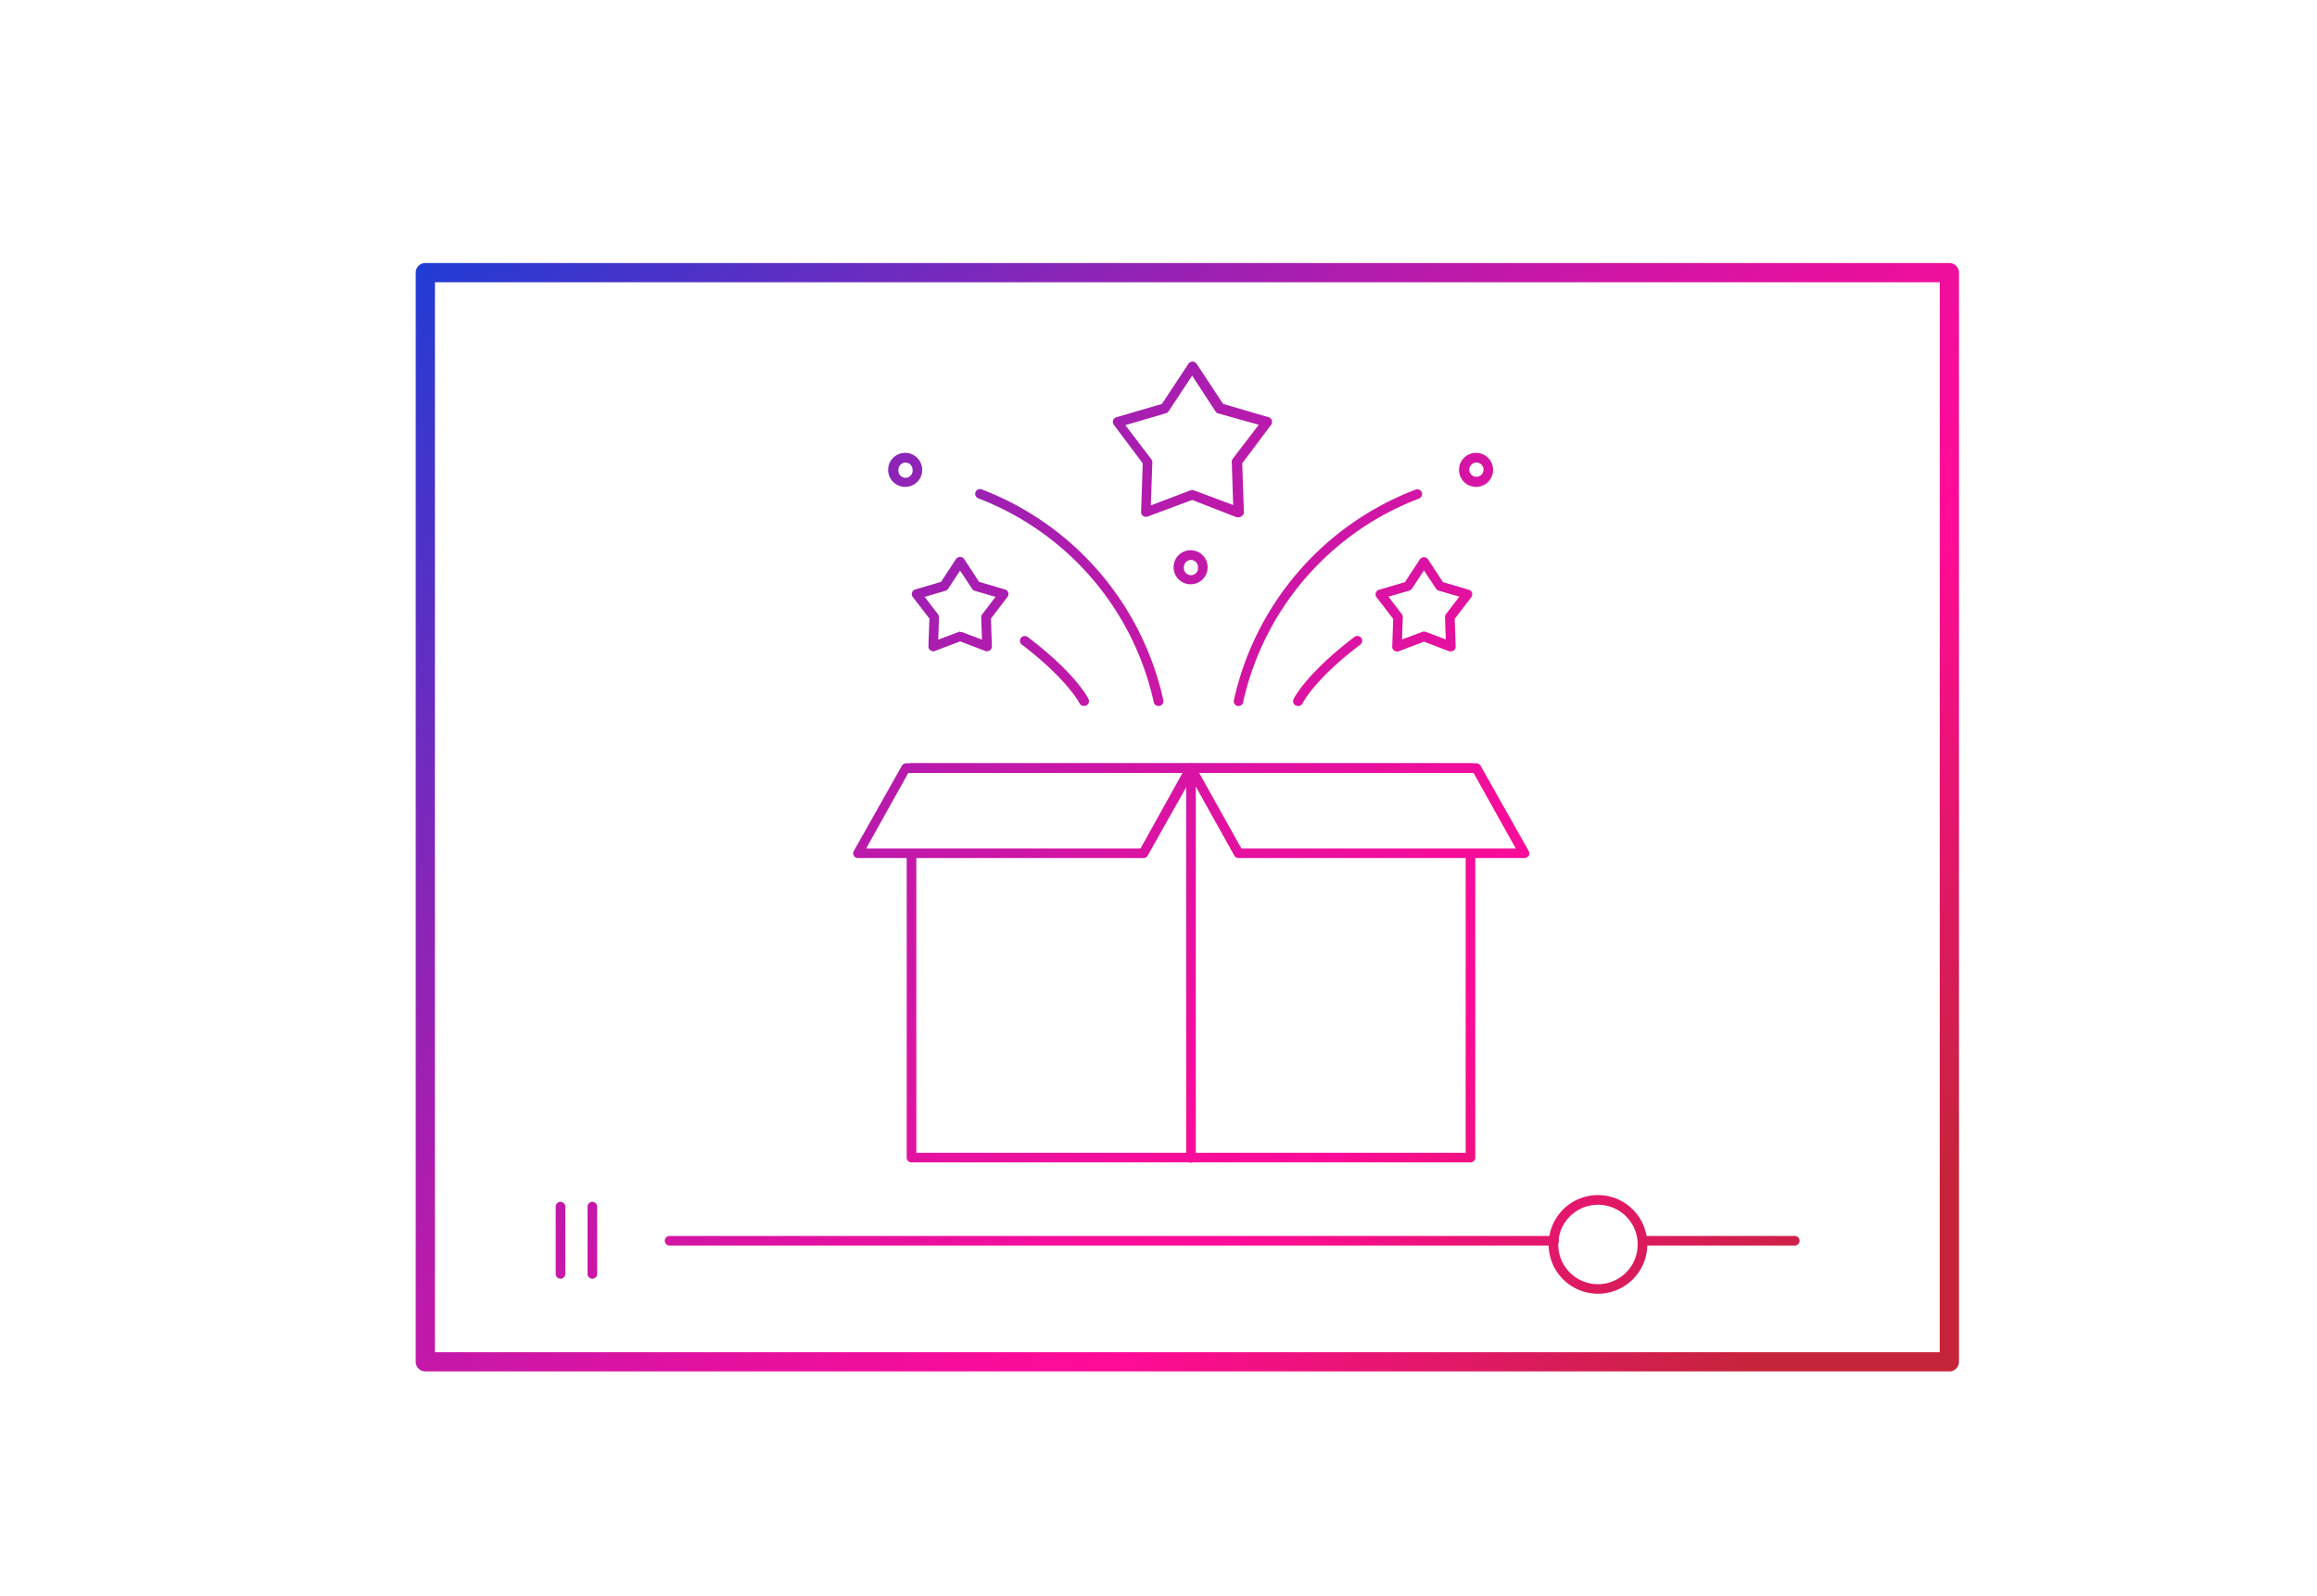<?xml version="1.0" encoding="UTF-8"?>
<svg xmlns="http://www.w3.org/2000/svg" xmlns:xlink="http://www.w3.org/1999/xlink" viewBox="0 0 241 166">
  <defs>
    <style> .cls-1 { fill: none; } .cls-2 { clip-path: url(#clip-path); } .cls-3 { fill: #d82ed4; } .cls-4 { fill: url(#Unbenannter_Verlauf_14); } .cls-5 { fill: url(#Unbenannter_Verlauf_14-2); } .cls-6 { fill: url(#Unbenannter_Verlauf_14-3); } .cls-7 { fill: url(#Unbenannter_Verlauf_14-4); } .cls-8 { fill: url(#Unbenannter_Verlauf_14-5); } .cls-9 { fill: url(#Unbenannter_Verlauf_14-6); } .cls-10 { fill: url(#Unbenannter_Verlauf_14-7); } .cls-11 { fill: url(#Unbenannter_Verlauf_14-8); } .cls-12 { fill: url(#Unbenannter_Verlauf_14-9); } .cls-13 { fill: url(#Unbenannter_Verlauf_14-10); } .cls-14 { fill: url(#Unbenannter_Verlauf_14-11); } .cls-15 { fill: url(#Unbenannter_Verlauf_14-12); } .cls-16 { fill: url(#Unbenannter_Verlauf_14-13); } .cls-17 { fill: url(#Unbenannter_Verlauf_14-14); } .cls-18 { fill: url(#Unbenannter_Verlauf_14-15); } .cls-19 { fill: url(#Unbenannter_Verlauf_14-16); } .cls-20 { fill: url(#Unbenannter_Verlauf_14-17); } .cls-21 { fill: url(#Unbenannter_Verlauf_14-18); } .cls-22 { fill: url(#Unbenannter_Verlauf_14-19); } .cls-23 { fill: url(#Unbenannter_Verlauf_14-20); } .cls-24 { fill: url(#Unbenannter_Verlauf_14-21); } .cls-25 { fill: url(#Unbenannter_Verlauf_14-22); } .cls-26 { fill: url(#Unbenannter_Verlauf_14-23); } </style>
    <clipPath id="clip-path">
      <path class="cls-1" d="M-200,34v95H-55V34Zm132,87H-187V42H-68Z"></path>
    </clipPath>
    <linearGradient id="Unbenannter_Verlauf_14" data-name="Unbenannter Verlauf 14" x1="48.16" y1="8.05" x2="182.45" y2="142.33" gradientUnits="userSpaceOnUse">
      <stop offset="0" stop-color="#0841db"></stop>
      <stop offset="0.14" stop-color="#4434cb"></stop>
      <stop offset="0.3" stop-color="#8626b9"></stop>
      <stop offset="0.45" stop-color="#ba1aab"></stop>
      <stop offset="0.58" stop-color="#e012a1"></stop>
      <stop offset="0.69" stop-color="#f70d9a"></stop>
      <stop offset="0.75" stop-color="#ff0b98"></stop>
      <stop offset="1" stop-color="#c6243b"></stop>
    </linearGradient>
    <linearGradient id="Unbenannter_Verlauf_14-2" x1="62.26" y1="-6.05" x2="196.55" y2="128.24" xlink:href="#Unbenannter_Verlauf_14"></linearGradient>
    <linearGradient id="Unbenannter_Verlauf_14-3" x1="47.36" y1="8.86" x2="181.64" y2="143.14" xlink:href="#Unbenannter_Verlauf_14"></linearGradient>
    <linearGradient id="Unbenannter_Verlauf_14-4" x1="52.96" y1="3.25" x2="187.25" y2="137.54" xlink:href="#Unbenannter_Verlauf_14"></linearGradient>
    <linearGradient id="Unbenannter_Verlauf_14-5" x1="21.4" y1="34.82" x2="155.68" y2="169.1" xlink:href="#Unbenannter_Verlauf_14"></linearGradient>
    <linearGradient id="Unbenannter_Verlauf_14-6" x1="46.51" y1="9.7" x2="180.8" y2="143.99" xlink:href="#Unbenannter_Verlauf_14"></linearGradient>
    <linearGradient id="Unbenannter_Verlauf_14-7" x1="-7.25" y1="63.47" x2="127.03" y2="197.75" xlink:href="#Unbenannter_Verlauf_14"></linearGradient>
    <linearGradient id="Unbenannter_Verlauf_14-8" x1="-5.6" y1="61.81" x2="128.69" y2="196.1" xlink:href="#Unbenannter_Verlauf_14"></linearGradient>
    <linearGradient id="Unbenannter_Verlauf_14-9" x1="37.62" y1="18.59" x2="171.91" y2="152.88" xlink:href="#Unbenannter_Verlauf_14"></linearGradient>
    <linearGradient id="Unbenannter_Verlauf_14-10" x1="50.1" y1="6.11" x2="184.39" y2="140.4" xlink:href="#Unbenannter_Verlauf_14"></linearGradient>
    <linearGradient id="Unbenannter_Verlauf_14-11" x1="39.6" y1="16.61" x2="173.89" y2="150.9" xlink:href="#Unbenannter_Verlauf_14"></linearGradient>
    <linearGradient id="Unbenannter_Verlauf_14-12" x1="39.23" y1="16.99" x2="173.51" y2="151.27" xlink:href="#Unbenannter_Verlauf_14"></linearGradient>
    <linearGradient id="Unbenannter_Verlauf_14-13" x1="56.54" y1="-0.33" x2="190.83" y2="133.95" xlink:href="#Unbenannter_Verlauf_14"></linearGradient>
    <linearGradient id="Unbenannter_Verlauf_14-14" x1="66.53" y1="-10.32" x2="200.82" y2="123.97" xlink:href="#Unbenannter_Verlauf_14"></linearGradient>
    <linearGradient id="Unbenannter_Verlauf_14-15" x1="46.22" y1="10" x2="180.5" y2="144.28" xlink:href="#Unbenannter_Verlauf_14"></linearGradient>
    <linearGradient id="Unbenannter_Verlauf_14-16" x1="70.34" y1="-14.12" x2="204.62" y2="120.16" xlink:href="#Unbenannter_Verlauf_14"></linearGradient>
    <linearGradient id="Unbenannter_Verlauf_14-17" x1="66.07" y1="-9.86" x2="200.36" y2="124.42" xlink:href="#Unbenannter_Verlauf_14"></linearGradient>
    <linearGradient id="Unbenannter_Verlauf_14-18" x1="53.56" y1="2.65" x2="187.84" y2="136.94" xlink:href="#Unbenannter_Verlauf_14"></linearGradient>
    <linearGradient id="Unbenannter_Verlauf_14-19" x1="48.16" y1="8.05" x2="182.45" y2="142.33" xlink:href="#Unbenannter_Verlauf_14"></linearGradient>
    <linearGradient id="Unbenannter_Verlauf_14-20" x1="62.26" y1="-6.05" x2="196.55" y2="128.24" xlink:href="#Unbenannter_Verlauf_14"></linearGradient>
    <linearGradient id="Unbenannter_Verlauf_14-21" x1="50.77" y1="5.45" x2="185.05" y2="139.73" xlink:href="#Unbenannter_Verlauf_14"></linearGradient>
    <linearGradient id="Unbenannter_Verlauf_14-22" x1="60.54" y1="-4.33" x2="194.83" y2="129.95" xlink:href="#Unbenannter_Verlauf_14"></linearGradient>
    <linearGradient id="Unbenannter_Verlauf_14-23" x1="80.45" y1="-24.24" x2="214.74" y2="110.05" xlink:href="#Unbenannter_Verlauf_14"></linearGradient>
  </defs>
  <g id="Ebene_4" data-name="Ebene 4">
    <g class="cls-2">
      <g>
        <rect class="cls-3" x="-50.97" y="-104.83" width="0.38" height="184.66" transform="translate(-9.68 -44.84) rotate(-52.03)"></rect>
        <rect class="cls-3" x="-53.16" y="-102.02" width="0.38" height="184.66" transform="translate(-12.74 -45.48) rotate(-52.03)"></rect>
        <rect class="cls-3" x="-55.35" y="-99.21" width="0.38" height="184.66" transform="matrix(0.62, -0.79, 0.79, 0.62, -15.8, -46.13)"></rect>
        <rect class="cls-3" x="-57.54" y="-96.4" width="0.38" height="184.66" transform="translate(-18.85 -46.78) rotate(-52.03)"></rect>
        <rect class="cls-3" x="-59.73" y="-93.6" width="0.38" height="184.66" transform="translate(-21.91 -47.43) rotate(-52.03)"></rect>
        <rect class="cls-3" x="-61.92" y="-90.79" width="0.38" height="184.66" transform="translate(-24.96 -48.07) rotate(-52.03)"></rect>
        <rect class="cls-3" x="-64.11" y="-87.98" width="0.38" height="184.66" transform="translate(-28.02 -48.72) rotate(-52.03)"></rect>
        <rect class="cls-3" x="-66.3" y="-85.17" width="0.38" height="184.66" transform="translate(-31.08 -49.37) rotate(-52.03)"></rect>
        <rect class="cls-3" x="-68.49" y="-82.37" width="0.38" height="184.66" transform="translate(-34.13 -50.01) rotate(-52.03)"></rect>
        <rect class="cls-3" x="-70.69" y="-79.56" width="0.38" height="184.66" transform="matrix(0.62, -0.79, 0.79, 0.62, -37.19, -50.66)"></rect>
        <rect class="cls-3" x="-72.88" y="-76.75" width="0.38" height="184.66" transform="translate(-40.25 -51.31) rotate(-52.03)"></rect>
      </g>
    </g>
    <g id="Ebene_2-2" data-name="Ebene 2">
      <path class="cls-1" d="M128.83,72.93A30.05,30.05,0,0,1,147.38,51.4"></path>
      <path class="cls-1" d="M120.51,72.93A30.09,30.09,0,0,0,102,51.4"></path>
      <path class="cls-4" d="M112.74,72.93s-1.23-2.53-6.18-6.28"></path>
      <path class="cls-5" d="M135,72.93s1.24-2.53,6.19-6.28"></path>
      <path class="cls-6" d="M202.76,142.64H44.24a1,1,0,0,1-1-1V28.36a1,1,0,0,1,1-1H202.76a1,1,0,0,1,1,1V141.64A1,1,0,0,1,202.76,142.64Zm-157.52-2H201.76V29.36H45.24Z"></path>
      <path class="cls-7" d="M186.68,129.55H170.84a.5.5,0,1,1,0-1h15.84a.5.5,0,0,1,0,1Z"></path>
      <path class="cls-8" d="M161.65,129.55h-92a.5.5,0,0,1,0-1h92a.5.5,0,1,1,0,1Z"></path>
      <path class="cls-9" d="M166.25,134.56a5.13,5.13,0,1,1,5.09-5.12A5.12,5.12,0,0,1,166.25,134.56Zm0-9.25a4.13,4.13,0,1,0,4.09,4.13A4.12,4.12,0,0,0,166.25,125.31Z"></path>
      <path class="cls-10" d="M58.3,133a.5.5,0,0,1-.5-.5v-7a.5.5,0,0,1,.5-.5.51.51,0,0,1,.5.5v7A.5.5,0,0,1,58.3,133Z"></path>
      <path class="cls-11" d="M61.61,133a.5.5,0,0,1-.5-.5v-7a.51.51,0,0,1,.5-.5.5.5,0,0,1,.5.5v7A.5.5,0,0,1,61.61,133Z"></path>
      <path class="cls-12" d="M153,120.9H94.81a.5.5,0,0,1-.5-.5V89.31a.5.5,0,0,1,.5-.5.5.5,0,0,1,.5.5V119.9h57.14V89.31a.5.5,0,0,1,.5-.5.5.5,0,0,1,.5.5V120.4A.51.51,0,0,1,153,120.9Z"></path>
      <path class="cls-13" d="M153,80.39H94.81a.5.5,0,0,1-.5-.5.5.5,0,0,1,.5-.5H153a.5.5,0,0,1,.5.5A.51.51,0,0,1,153,80.39Z"></path>
      <path class="cls-14" d="M123.88,120.93a.5.5,0,0,1-.5-.5V81.35a.5.5,0,0,1,.5-.5.51.51,0,0,1,.5.5v39.08A.51.51,0,0,1,123.88,120.93Z"></path>
      <path class="cls-15" d="M118.93,89.25H89.24a.48.48,0,0,1-.43-.25.5.5,0,0,1,0-.49l5-8.87a.52.52,0,0,1,.44-.25h29.69a.51.51,0,0,1,.43.24.5.5,0,0,1,0,.5l-5,8.87A.49.49,0,0,1,118.93,89.25Zm-28.84-1h28.54L123,80.39H94.48Z"></path>
      <path class="cls-16" d="M158.51,89.25H128.83a.52.52,0,0,1-.44-.25l-4.95-8.87a.5.5,0,0,1,.44-.74h29.68a.51.51,0,0,1,.44.25L159,88.51a.48.48,0,0,1,0,.49A.5.5,0,0,1,158.51,89.25Zm-29.39-1h28.54l-4.39-7.86H124.73Z"></path>
      <path class="cls-17" d="M128.79,53.8l-.17,0L124,52l-4.64,1.73a.51.51,0,0,1-.46-.07.46.46,0,0,1-.21-.42l.17-5.05-3-4a.5.5,0,0,1,.26-.79l4.74-1.39,2.76-4.18a.51.51,0,0,1,.42-.22h0a.5.5,0,0,1,.42.22l2.76,4.18,4.74,1.39a.5.5,0,0,1,.33.33.51.51,0,0,1-.08.46l-3,4,.17,5.05a.48.48,0,0,1-.2.42A.47.47,0,0,1,128.79,53.8Zm-11.74-9.58,2.7,3.54a.54.54,0,0,1,.11.32l-.16,4.49L123.82,51a.53.53,0,0,1,.35,0l4.1,1.53-.15-4.49a.47.47,0,0,1,.1-.32l2.71-3.54L126.71,43a.49.49,0,0,1-.28-.21L124,39.07l-2.45,3.71a.5.5,0,0,1-.27.2Z"></path>
      <path class="cls-18" d="M97.07,67.74a.54.54,0,0,1-.3-.1.49.49,0,0,1-.2-.42l.1-2.88-1.73-2.25a.47.47,0,0,1-.07-.46.46.46,0,0,1,.33-.32l2.68-.79,1.56-2.38a.52.52,0,0,1,.84,0l1.56,2.38,2.69.79a.48.48,0,0,1,.34.32.5.5,0,0,1-.08.46l-1.72,2.25.1,2.88a.51.51,0,0,1-.68.49l-2.63-1-2.62,1A.47.47,0,0,1,97.07,67.74Zm2.79-2a.57.57,0,0,1,.18,0l2.1.79-.08-2.31a.51.51,0,0,1,.1-.32l1.39-1.82-2.17-.63a.51.51,0,0,1-.27-.21l-1.25-1.89-1.24,1.89a.58.58,0,0,1-.28.21l-2.16.63,1.39,1.82a.51.51,0,0,1,.1.32l-.08,2.31,2.1-.79A.47.47,0,0,1,99.86,65.69Z"></path>
      <path class="cls-19" d="M150.91,67.74a.57.57,0,0,1-.18,0l-2.62-1-2.63,1a.51.51,0,0,1-.46-.07.48.48,0,0,1-.21-.42l.1-2.88-1.73-2.25a.47.47,0,0,1-.07-.46.46.46,0,0,1,.33-.32l2.69-.79,1.56-2.38a.52.52,0,0,1,.84,0l1.56,2.38,2.68.79a.48.48,0,0,1,.34.32.5.5,0,0,1-.08.46l-1.72,2.25.1,2.88a.53.53,0,0,1-.21.42A.53.53,0,0,1,150.91,67.74Zm-6.49-5.68,1.39,1.82a.46.46,0,0,1,.1.32l-.08,2.31,2.11-.79a.53.53,0,0,1,.35,0l2.09.79-.08-2.31a.51.51,0,0,1,.1-.32l1.39-1.82-2.15-.63a.5.5,0,0,1-.28-.21l-1.25-1.89-1.24,1.89a.58.58,0,0,1-.28.21Z"></path>
      <path class="cls-20" d="M128.83,73.43h-.11a.5.5,0,0,1-.38-.6A30.48,30.48,0,0,1,147.2,50.94a.5.5,0,1,1,.36.93A29.5,29.5,0,0,0,129.31,73,.49.49,0,0,1,128.83,73.43Z"></path>
      <path class="cls-21" d="M120.51,73.43A.5.5,0,0,1,120,73a29.5,29.5,0,0,0-18.25-21.17.51.51,0,0,1-.28-.65.5.5,0,0,1,.64-.28A30.49,30.49,0,0,1,121,72.82a.5.5,0,0,1-.38.6Z"></path>
      <path class="cls-22" d="M112.74,73.43a.5.5,0,0,1-.45-.28s-1.27-2.5-6-6.1a.5.5,0,1,1,.6-.8c5,3.78,6.28,6.35,6.33,6.46a.5.5,0,0,1-.23.67A.54.54,0,0,1,112.74,73.43Z"></path>
      <path class="cls-23" d="M135,73.43a.59.59,0,0,1-.22-.05.5.5,0,0,1-.23-.67c.05-.11,1.35-2.68,6.33-6.46a.5.5,0,0,1,.61.8c-4.77,3.6-6,6.08-6,6.1A.5.5,0,0,1,135,73.43Z"></path>
      <path class="cls-24" d="M94.19,50.64a1.77,1.77,0,1,1,1.73-1.77A1.76,1.76,0,0,1,94.19,50.64Zm0-2.53a.75.75,0,0,0-.74.76.74.74,0,1,0,1.47,0A.75.75,0,0,0,94.19,48.11Z"></path>
      <path class="cls-25" d="M123.88,60.77A1.77,1.77,0,1,1,125.61,59,1.76,1.76,0,0,1,123.88,60.77Zm0-2.53a.75.75,0,0,0-.74.76.74.74,0,1,0,1.47,0A.75.75,0,0,0,123.88,58.24Z"></path>
      <path class="cls-26" d="M153.56,50.64a1.77,1.77,0,1,1,1.74-1.77A1.76,1.76,0,0,1,153.56,50.64Zm0-2.53a.75.75,0,0,0-.73.76.74.74,0,1,0,.73-.76Z"></path>
    </g>
  </g>
</svg>
